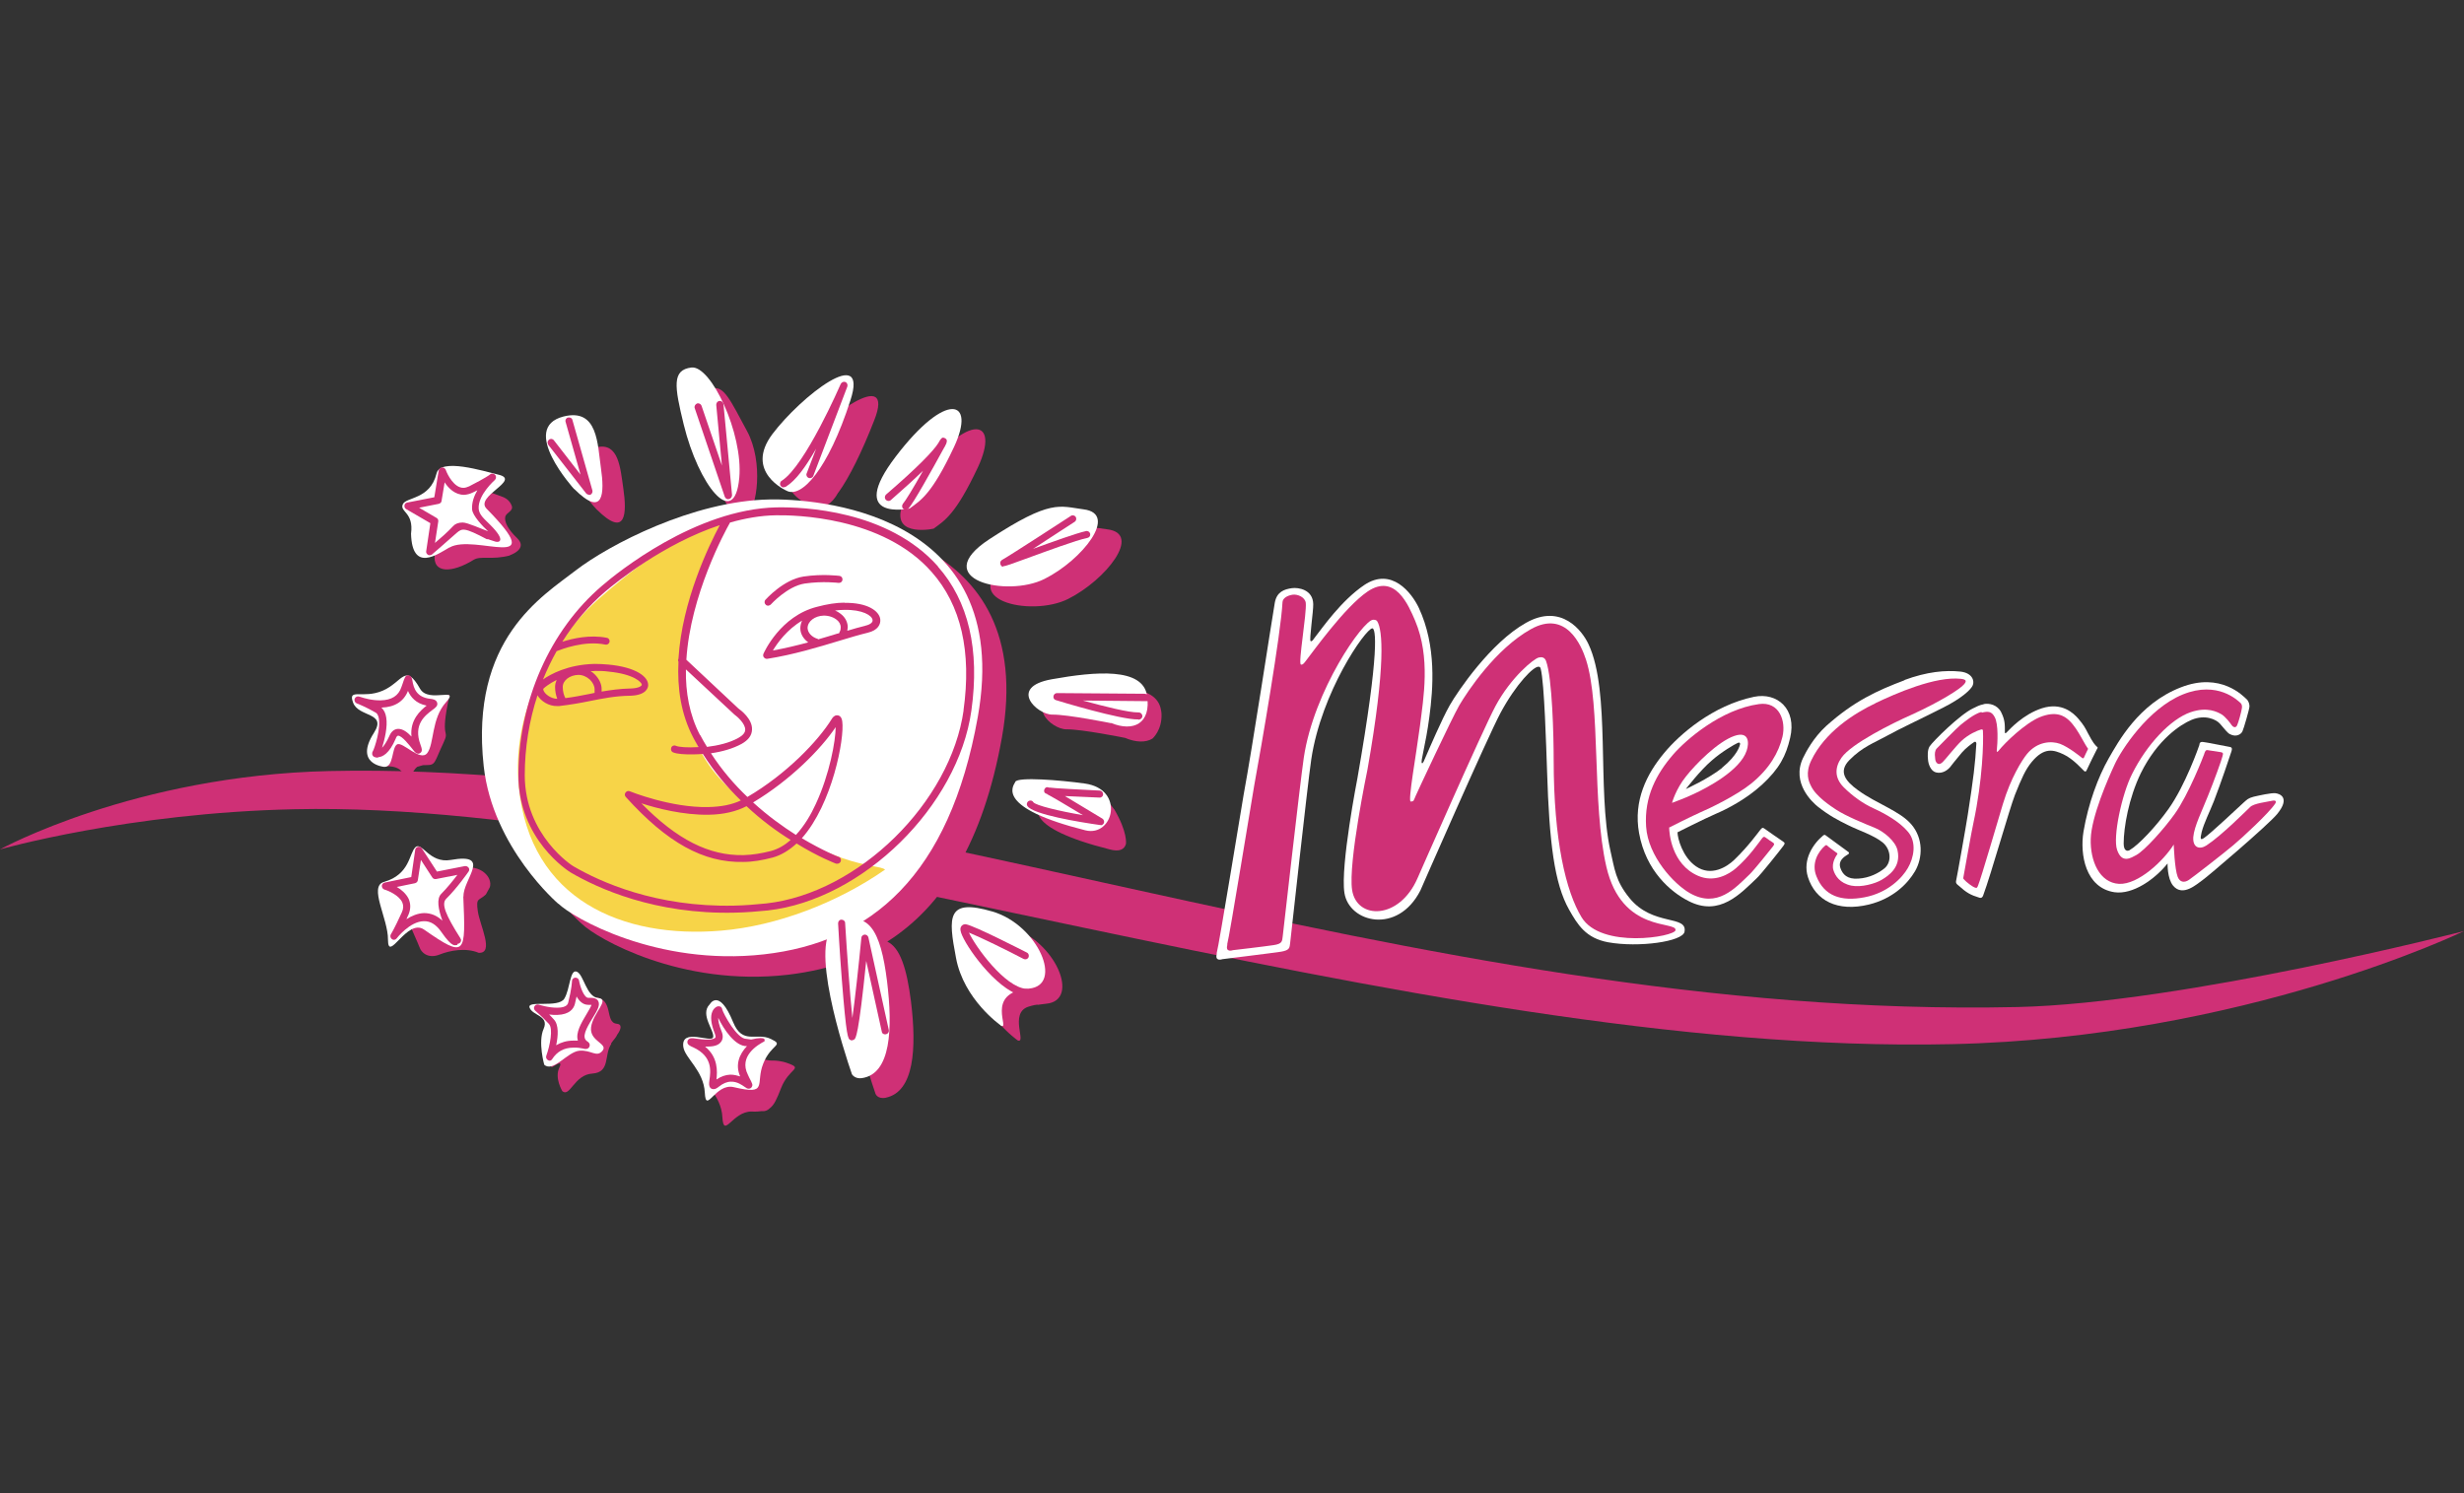 <?xml version="1.0" encoding="UTF-8"?>
<svg id="Layer_8" data-name="Layer 8" xmlns="http://www.w3.org/2000/svg" viewBox="0 0 112.22 68.02">
  <rect x="0" y="0" width="112.22" height="68.02" fill="#333333" stroke="none"/>
  <defs>
    <style>
      .cls-1 {
        fill: #fff;
      }

      .cls-2 {
        fill: #f7d448;
      }

      .cls-3 {
        fill: #cf3076;
      }
    </style>
  </defs>
  <path class="cls-3" d="m112.22,42.41s-12.77,3.29-20.34,3.46c-27.68.61-53.69-11.26-76.88-10.75-8.89.2-15,3.57-15,3.57,0,0,5.84-1.67,13.42-1.83,19.71-.44,50.9,11.25,75.48,10.7,13.3-.29,23.32-5.15,23.32-5.15"/>
  <path class="cls-3" d="m40.34,50c1.3-.27,1.41-2.25,1.15-4.38-.19-1.51-.5-2.46-1.08-2.73,2.54-1.61,4.37-4.55,5.22-9.29,1.7-9.5-7.62-9.95-9.49-9.92-3.49.06-7.31,2.06-8.84,3.24-1.5,1.16-4.83,3.11-4.18,8.91.41,3.72,3.4,6.27,3.4,6.27.65.63,4.47,2.86,9.36,2.3,1.01-.12,1.97-.34,2.86-.68-.36,1.58.83,5.21,1.13,6.09,0,0,.08.27.48.19"/>
  <path class="cls-3" d="m33.65,47.16c.02.07.18.19.3.4.07.06.13.13.21.21.48.54.79.54,1.12.54,0,0,.3,0,.63.13.68.25.02.21-.34,1.13-.19.49-.31.76-.51.91-.17.17-.36.13-.36.13-.13.02-.28.03-.47.02-.87-.01-1.27,1.26-1.33.26-.05-1.01-.91-1.58-.98-2.09-.02-.13.07-.2.21-.23,0-.01,0-.02,0-.03,0-.02.03-.14.18-.14.05,0,.12,0,.22.02.15.02.36.04.54.04.26,0,.32-.07.33-.09-.17-.42-1.09-1.32-.54-1.42,0,0,.18-.02.47.13.08-.1.16-.13.18-.14"/>
  <path class="cls-3" d="m27.83,47.53c.11-.17.23-.27.28-.4.18-.25.24-.48-.03-.5-.55-.06-.11-1.15-.99-1.2-.35-.02-.3.78-.58,1.23-.15.24-.61.28-.98.32-.1-.03-.17-.05-.17-.05-.08-.02-.16,0-.2.08,0,0,0,.02-.01.04-.09.04-.13.09-.09.17.14.36.31.75.05,1.36-.08.17.6-.44.36.06-.22.47.14,1.06.14,1.06.35.3.54-.75,1.37-.8.83-.06.52-.85.86-1.35"/>
  <path class="cls-3" d="m18.35,35.26c.45.32.32-.05.65-.33.33-.09.21-.08.4-.08.45,0,.36-.09.79-1,.33-.7-.19-.05.28-2.16.04-.19-.5.35-.6.27,0-.01,0-.03,0-.04,0-.08-.03-.23-.19-.23-.08,0-.11.03-.15.11-.24-.03-.52.07-1,.28-.91.39-1.29-.12-1.05.56,0,0,0,.01.01.02-.03,0-.04-.01-.04-.01-.08-.02-.17.02-.2.1-.03.08.01.17.1.2,0,0,.03.01.08.03.08.03-.63,1.99.08,1.93.72-.06.84.33.84.33"/>
  <path class="cls-3" d="m32.45,17.69c-.82.17-.72.8-.32,2.48.38,1.6.95,3.67,1.92,3.21.4-.19.75-2.31-.03-3.75-.77-1.43-1.04-2.05-1.57-1.94"/>
  <path class="cls-3" d="m38.18,22.44c.51-.71,1.08-1.87,1.63-3.28,1.01-2.54-2.26-.19-3.55,1.53-.92,1.23-.11,1.93.43,2.24,0,0,.85.67,1.49-.5"/>
  <path class="cls-3" d="m42.52,24.08c.5-.37,1-.63,2.02-2.8,1.01-2.18-.37-2.57-2.66.43-1.86,2.43-.28,2.48.38,2.41,0,0,.06,0,.26-.04"/>
  <path class="cls-3" d="m48.65,27.28c1.71-.86,3.39-2.97,1.78-3.17-1.1-.13-1.47-.48-4.29,1.36-2.81,1.84.8,2.67,2.51,1.81"/>
  <path class="cls-3" d="m47.26,45.77c.11-.02.24-.03.38-.05,1.6-.14.42-2.9-1.66-3.5-2.08-.61-2.02.22-1.66,2.11.36,1.89,2.03,3.06,2.03,3.06.42.16-.39-1.23.47-1.53,0,0,.27-.09.43-.1"/>
  <path class="cls-3" d="m23.23,25.3c-.85.22-1.33,0-1.66.2-.97.6-1.89.65-1.77-.27.07-.54-.05-.89-.18-1.1l-.03-.02s-.08-.08-.08-.13c-.06-.06-.1-.09-.1-.09,0,0,.05,0,.13-.03.02-.03.05-.05.09-.05l.16-.03c.39-.16.97-.52,1.16-1.29.02-.09.07-.16.13-.2.03-.04.07-.07.12-.08.03,0,.05,0,.08.01.44-.04,1.06.21,1.63.42,0,0,.28.09.39.38.11.27-.25.31-.29.53-.04.22.12.56.55.97.42.41-.1.69-.34.77"/>
  <path class="cls-3" d="m22.31,40.41c.13-.44-.38-1.04-1.29-.88-.54.09-.5.21-.71.1l-.02-.04s-.08-.06-.13-.07c-.01-.01-.11.02-.12.05-.03.02-.04.06-.05.09l-.02.15c-.14.4-.47,1-1.24,1.22-.09.02-.16.08-.2.15-.04.03-.06.07-.07.12,0,.03.01.05.02.08-.02.43.48,1.37.61,1.73.12.36.48.55.93.37.45-.18,1.18-.33,1.78-.08.73.04.05-1.26-.04-1.9-.09-.64.05-.45.37-.76"/>
  <path class="cls-3" d="m50.74,36.86c-.07-.1-.15-.2-.22-.29-.76-.88-3.17.16-3.17.16,0,0-.86.94,3.19,1.96.45.12.67,0,.74-.25,0,0,.09-.52-.54-1.59"/>
  <path class="cls-3" d="m52.9,32.52c0-.05-.01-.1-.02-.16-.19-1.28-2.33-1.11-4.34-.75-2.01.36-.66,1.62.03,1.61.69-.01,2.67.39,2.67.39.49.21.95.22,1.25.03,0,0,.44-.38.41-1.12"/>
  <path class="cls-3" d="m26.17,21.4c.04.82,1,1.8,1,1.8,1.36,1.35,1.38.16,1.22-.94-.14-.96-.21-2.11-1.21-1.89l-.09-.33c-.02-.09-.11-.13-.2-.11-.09.02-.14.11-.11.2l.1.33c-.05.02-.11.05-.16.07-.24.11-.38.27-.46.43h0c-.06-.07-.15-.08-.23-.03-.07.06-.08.16-.03.23l.18.23Z"/>
  <path class="cls-1" d="m25.43,41.17s-2.99-2.55-3.4-6.27c-.64-5.8,2.69-7.75,4.18-8.91,1.53-1.18,5.36-3.18,8.84-3.24,1.86-.04,11.19.42,9.48,9.92-1.29,7.21-4.85,10.25-9.74,10.8-4.89.55-8.72-1.68-9.36-2.31"/>
  <path class="cls-1" d="m32.31,45.77s.42-.83,1.08.79c.43,1.05,1.06.45,1.71.76.65.31.02.21-.34,1.13-.37.92.26,1.45-1.34,1.07-.85-.2-1.27,1.26-1.32.25-.05-1.01-.91-1.57-.98-2.09-.11-.89,1.29-.15,1.36-.44.06-.3-.6-1.02-.17-1.48"/>
  <path class="cls-1" d="m21.11,40.83c-.03-.77,1.33-2-.58-1.66-.98.17-1.31-.85-1.61-.58-.29.27-.24,1.24-1.43,1.58-.72.2.19,1.67.18,2.63,0,1.09.87-.99,1.64-.46,1.92,1.34,1.9,1.13,1.79-1.51"/>
  <path class="cls-1" d="m24.79,48.51s-.3-1.05-.03-1.65c.26-.6-.5-.59-.64-.96-.14-.36,1.31.03,1.58-.41.27-.44.25-1.36.57-1.23.32.13.43,1.15.98,1.2.55.06-.25.68-.33,1.33-.08.65.79.74.52,1.07-.27.33-.51-.05-1.06,0-.55.06-1.18,1-1.59.64"/>
  <path class="cls-1" d="m17.5,34.93s-1.39-.11-.47-1.55c.61-.95-.71-.7-.95-1.38-.25-.68.44-.15,1.35-.54.91-.39,1.02-1.29,1.7-.09.39.69,1.85-.13,1.18.62-.67.75-.53,1.89-.85,2.31-.32.42-1.13-.55-1.38-.39-.25.16-.14,1.04-.58,1.02"/>
  <path class="cls-1" d="m26.15,22.28s-2.54-2.79-.48-3.31c1.57-.39,1.54,1.27,1.7,2.36.16,1.1.14,2.3-1.22.94"/>
  <path class="cls-1" d="m31.14,19.34c-.43-1.76-.54-2.49.35-2.6.89-.11,2.36,3,2.18,5.02-.22,2.43-1.86.32-2.53-2.42"/>
  <path class="cls-1" d="m35.82,22.35s-1.94-.85-.64-2.58c1.3-1.72,4.4-4.14,3.55-1.53-1.02,3.16-2.24,4.48-2.91,4.11"/>
  <path class="cls-1" d="m41.44,23.16s-2.93.63-.64-2.37c2.29-3,3.67-2.61,2.65-.43-1.02,2.17-1.52,2.43-2.02,2.8"/>
  <path class="cls-1" d="m45.06,24.56c2.81-1.84,3.19-1.5,4.29-1.36,1.61.2-.06,2.31-1.78,3.17-1.71.86-5.32.03-2.51-1.81"/>
  <path class="cls-1" d="m50.6,32.94s-1.98-.4-2.67-.39c-.69.01-2.04-1.25-.03-1.61,2.01-.36,4.14-.54,4.34.74.2,1.28-.62,1.67-1.64,1.25"/>
  <path class="cls-1" d="m46.24,35.61c.12-.23,2.03-.08,3.17.08,1.84.26,1.3,2.45.02,2.13-4.04-1.02-3.32-1.98-3.19-2.2"/>
  <path class="cls-1" d="m39.24,49.11c1.35-.18,1.42-2.27,1.16-4.41-.29-2.34-.87-3.34-2.32-2.58-1.31.69.38,5.83.72,6.81,0,0,.12.22.45.18"/>
  <path class="cls-1" d="m45.57,46.7s-1.68-1.17-2.03-3.07c-.36-1.89-.42-2.72,1.66-2.11,2.08.61,3.26,3.37,1.66,3.51-2.06.18-.8,1.95-1.29,1.68"/>
  <path class="cls-1" d="m20.46,24.94c-.54.31-1.69,1.15-1.74-.63.13-.98-.51-.98-.38-1.33.13-.35,1.25-.21,1.54-1.41.17-.73,2.14-.11,2.82.05,1.06.25-1.1.98-.54,1.55,2.94,2.99-.55,1.11-1.69,1.77"/>
  <path class="cls-2" d="m33.49,36.14c-4.36-3.6-1.65-10.16-.3-12.51-2.42.69-4.69,2.57-5.82,3.56-2.2,1.91-4.1,5.11-3.74,8.67.51,5.13,4.73,6.91,9.22,6.53,2.51-.21,5.28-1.26,7.46-2.78-.35-.3-2.54.07-6.81-3.46"/>
  <path class="cls-3" d="m42.72,25.8c-2.29-2.58-6.18-2.71-7.32-2.69h-.03c-3.69.08-7.27,2.98-7.95,3.57-2.38,2.03-3.8,5.26-3.81,8.63,0,2.93,2.28,4.37,2.38,4.43,1.23.72,3.84,1.92,7.49,1.83.49-.01.99-.05,1.49-.1,4.33-.49,8.66-4.75,9.27-9.1.39-2.78-.13-4.99-1.53-6.57m-16.96,6c-.07-.13-.12-.31-.12-.51,0-.3.32-.54.71-.55h0c.19,0,.38.08.53.22.13.13.21.29.21.43,0,.08,0,.14,0,.17h0c-.08.02-.16.03-.24.05-.35.07-.71.14-1.1.19m1.35-1.08c-.06-.06-.12-.11-.19-.15.07,0,.14,0,.21-.01.2,0,.4,0,.6.03,1.16.11,1.52.49,1.52.6,0,.05-.13.16-.51.17h-.02c-.46.01-.88.07-1.3.14,0-.04,0-.08,0-.12,0-.23-.12-.47-.31-.66m-1.7,1.11c-.31,0-.59-.23-.64-.39-.02-.06,0-.08.02-.09,0,0,.01-.01.02-.02,0,0,.2-.18.56-.36-.04.1-.07.21-.07.32,0,.2.04.38.1.54m18.51.5c-.59,4.22-4.79,8.35-8.99,8.82-.49.05-.98.09-1.46.1-3.57.08-6.12-1.09-7.32-1.79-.02,0-2.22-1.4-2.22-4.15,0-1.25.2-2.48.58-3.64.15.26.51.5.9.49.03,0,.05,0,.08,0,.52-.06.97-.14,1.41-.23.6-.12,1.16-.23,1.81-.24h.02c.75-.02.82-.38.82-.48.01-.38-.54-.82-1.81-.94-.22-.02-.43-.03-.64-.03-1.21.03-2,.47-2.34.71.18-.44.39-.88.62-1.29.21-.08,1.26-.5,2.22-.3.09.02.17-.04.19-.12.02-.09-.04-.18-.13-.19-.76-.15-1.55.03-2.02.18.54-.86,1.2-1.64,1.96-2.29.51-.43,2.65-2.17,5.21-3.02-.49.92-1.72,3.45-1.88,6.08-.02.04-.03.09,0,.14-.06,1.19.11,2.39.68,3.47.08.14.15.28.23.42-.49.03-.9,0-1.03-.06-.08-.04-.18,0-.21.09-.03.08,0,.18.09.21.16.07.51.1.94.09.13,0,.27-.01.41-.02.51.81,1.11,1.52,1.73,2.12-.4.19-.9.29-1.48.3-1.7.04-3.56-.71-3.58-.72-.07-.03-.15,0-.19.06-.05.06-.04.15.01.2,1.89,2.09,3.54,3,5.35,2.96.43,0,.88-.08,1.34-.2.4-.11.76-.34,1.09-.64,1.02.63,1.78.91,1.8.92.02,0,.04,0,.06,0,.06,0,.12-.04.15-.1.03-.08,0-.18-.09-.21-.02,0-.72-.28-1.68-.85,1.38-1.55,1.95-4.54,1.84-5.32-.03-.25-.17-.28-.24-.28-.12,0-.2.1-.24.17-.61.99-2.06,2.51-3.84,3.55-.59-.56-1.17-1.23-1.66-1.99.5-.07,1-.21,1.4-.43.3-.17.46-.38.47-.64.03-.49-.52-.9-.62-.97l-2.37-2.22c.18-2.94,1.75-5.83,1.99-6.25.68-.19,1.38-.32,2.09-.33h.03c.79-.01,4.82.04,7.06,2.58,1.34,1.51,1.83,3.63,1.45,6.32m-12,1.11c-.48-.92-.66-1.95-.64-2.99l2.18,2.03.02.02c.13.09.51.42.5.7,0,.13-.11.26-.31.37-.41.23-.94.35-1.43.41-.11-.18-.21-.35-.31-.54m2.41,3.07c1.69-1.01,3.09-2.43,3.76-3.43,0,.6-.27,2.14-.91,3.51-.21.46-.51.98-.9,1.4-.6-.38-1.28-.87-1.95-1.48m1.71,1.71c-.26.23-.56.41-.89.5-.43.11-.85.18-1.26.19-1.56.03-3.02-.7-4.65-2.36.71.23,1.91.54,3.07.52.68-.01,1.26-.15,1.72-.39.68.64,1.38,1.15,2.01,1.54"/>
  <path class="cls-3" d="m38.47,27.45c-.38,0-.81.07-1.26.19-1.67.42-2.41,2.07-2.44,2.14-.02.05-.02.12.02.16.03.04.08.07.13.07,0,0,.01,0,.02,0,1.2-.19,2.32-.53,3.31-.83.46-.14.9-.27,1.27-.36.47-.11.6-.39.57-.62-.05-.37-.58-.76-1.64-.74m-1.92.81c-.05.11-.08.23-.08.35,0,.25.14.48.36.64-.52.14-1.06.27-1.61.37.21-.35.65-.96,1.33-1.36m.75.86s-.03-.02-.04-.03c-.27-.08-.45-.28-.46-.49,0-.31.33-.56.74-.57h0c.24,0,.47.08.62.22.07.06.15.17.15.32,0,.07-.01.14-.05.2,0,.02-.02.04-.02.06-.03.01-.06.02-.08.02-.28.09-.57.17-.87.26m2.15-.62c-.25.06-.53.14-.83.23,0-.05.02-.11.02-.16,0-.2-.09-.4-.25-.55-.09-.08-.2-.16-.33-.21.14-.02.28-.03.41-.03.85-.02,1.28.26,1.3.46.02.11-.11.21-.33.26"/>
  <path class="cls-3" d="m34.99,27.59s.09-.02.12-.06c0,0,.75-.83,1.54-.95.83-.12,1.53-.03,1.54-.03.09.01.17-.05.18-.14.01-.09-.05-.17-.14-.18-.03,0-.75-.1-1.63.03-.92.14-1.71,1.03-1.74,1.06-.06.07-.05.17.02.23.03.03.07.04.11.04"/>
  <path class="cls-3" d="m34.84,47.42c-.34.17-1.2.69-.78,1.53l.06.13c.16.3.17.34.12.43-.03.05-.08.08-.14.08-.07,0-.11-.03-.18-.08-.12-.08-.34-.25-.63-.24-.18,0-.36.08-.54.22-.1.08-.17.12-.25.12-.06,0-.11-.02-.15-.06-.07-.09-.06-.19-.04-.35.06-.41.15-1.08-.73-1.49-.16-.07-.3-.13-.27-.28,0-.02.04-.13.18-.14.05,0,.12,0,.22.02.15.02.36.05.54.04.26,0,.32-.07.33-.09.02-.03.01-.09-.02-.17-.18-.45-.22-.8-.11-1.03.08-.17.21-.22.24-.22.05-.01.1,0,.14.02.03.03.06.07.06.11.06.22.68,1.36,1.1,1.35.02,0,.21.03.22.03.77-.18.6.07.6.07m-2.69.26c.59.48.55,1.13.51,1.49.21-.14.41-.21.63-.22.17,0,.32.04.45.08-.23-.52-.05-1,.31-1.38-.53.03-1.07-.78-1.31-1.29,0,.13.03.32.15.61.08.19.07.35-.01.47-.1.15-.29.23-.6.23-.04,0-.08,0-.12,0"/>
  <path class="cls-3" d="m20.83,43.04c-.11,0-.2.17-.73-.59-.23-.33-.49-.5-.8-.49-.63.01-1.22.76-1.24.79,0,0,0,0,0,0-.06.07-.15.08-.22.02-.07-.06-.08-.16-.03-.23h0s.13-.19.49-.98c.08-.17.08-.32.02-.46-.15-.32-.63-.53-.81-.58-.07-.02-.12-.09-.12-.17,0-.07.06-.14.13-.15l1.21-.25.18-1.24c.01-.07.06-.12.13-.14.07-.01.14.01.17.07l.69,1.06,1.27-.25c.06-.01.13.02.17.07.04.05.04.13,0,.18-.02.03-.53.76-1.02,1.24-.23.23-.03.73.65,1.8,0,.02.01.03.02.04.02.05,0,.11-.02.14-.03.04-.08.07-.13.07m-1.53-1.4c.31,0,.59.11.84.35-.19-.52-.28-1.01-.05-1.23.26-.26.54-.61.73-.86l-.97.19c-.07.01-.13-.01-.17-.07l-.52-.8-.14.92c-.01.07-.06.12-.13.14l-.83.17c.21.12.42.3.54.54.1.23.1.47-.01.73-.03.07-.07.14-.09.2.23-.15.51-.27.8-.28"/>
  <path class="cls-3" d="m17.21,34.51c-.1,0-.16-.03-.18-.04-.04-.02-.07-.07-.08-.12,0-.04,0-.09.03-.13.07-.11.39-1.07.26-1.56-.03-.1-.07-.17-.13-.2-.4-.23-.66-.34-.78-.39-.05-.02-.08-.03-.08-.03-.08-.03-.12-.12-.1-.21.03-.08.12-.13.2-.1,0,0,.03,0,.08.02.15.05.52.16.91.15.5-.01.81-.21.94-.6l.05-.14c.11-.33.13-.39.26-.4.15,0,.17.15.19.23.06.38.2.77.81.84.1.01.28.03.32.18.04.14-.08.23-.22.33-.33.25-.88.66-.54,1.58.06.17.09.26.03.34-.03.04-.08.07-.13.07-.1,0-.15-.06-.28-.23-.13-.16-.46-.59-.64-.59-.05,0-.09.08-.11.14-.29.68-.6.83-.8.84m.15-2.26c.11.1.19.25.22.45.07.42-.07,1-.19,1.38.09-.09.2-.25.33-.53.11-.27.29-.33.41-.33.21,0,.41.15.6.35-.08-.76.41-1.19.69-1.41-.5-.1-.73-.4-.85-.67-.19.48-.6.74-1.2.76"/>
  <path class="cls-3" d="m25.04,48.31s-.05,0-.08-.02c-.07-.04-.11-.12-.08-.2.17-.47.32-1.24.12-1.45-.38-.41-.62-.59-.62-.6-.06-.05-.08-.13-.04-.2.04-.07.11-.1.19-.08,0,0,.46.15.86.14.44,0,.48-.19.49-.24.16-.63.17-.96.17-.97,0-.08.06-.15.15-.16.08,0,.16.05.17.13.06.33.24.79.42.79.05,0,.09,0,.12,0,.16,0,.27.04.33.14.11.19-.04.44-.25.78-.3.49-.51.88-.25,1.06.05.03.15.1.11.23-.02.06-.07.12-.17.12-.03,0-.07,0-.13-.02-.1-.02-.26-.05-.44-.04-.43,0-.75.19-.96.52-.03.05-.08.08-.14.08m0-2.11c.07.07.14.14.21.22.24.25.2.76.11,1.18.22-.13.48-.21.77-.21.08,0,.15,0,.22,0-.12-.36.17-.83.39-1.2.08-.14.2-.33.23-.43-.03,0-.06,0-.1,0h-.05c-.24,0-.41-.17-.53-.38-.02.1-.05.22-.08.35-.06.21-.24.47-.8.49-.12,0-.25,0-.37-.02"/>
  <path class="cls-3" d="m38.81,47.39s-.06,0-.08-.02c-.11-.05-.18-.09-.39-2.75-.1-1.27-.17-2.55-.17-2.56,0-.09.06-.17.15-.17.09,0,.17.06.17.15.08,1.32.22,3.26.33,4.33.12-.86.28-2.31.41-3.65,0-.08.07-.14.15-.15.08,0,.15.05.17.13l.93,4.22c.02.09-.04.17-.13.19-.09.02-.18-.03-.19-.12l-.71-3.22c-.35,3.45-.48,3.54-.55,3.58-.03.02-.06.03-.09.03"/>
  <path class="cls-3" d="m46.72,45.38h0c-1.12-.08-2.56-2-2.9-2.77-.07-.16-.12-.32-.03-.43.05-.06.12-.09.2-.08.4.07,2.54,1.17,2.78,1.29.08.04.11.14.07.22-.04.08-.14.11-.22.07-.76-.4-1.99-1-2.49-1.2.29.63,1.63,2.49,2.61,2.56.09,0,.16.08.15.18,0,.08-.08.15-.16.15"/>
  <path class="cls-3" d="m50.14,37.58h-.04c-.92-.13-3.07-.48-3.31-.87-.05-.08-.02-.17.05-.22.08-.05.18-.03.22.05.12.15,1.15.4,2.26.59-.74-.45-1.53-.91-1.64-.96,0,0,.02,0,.03,0-.12-.03-.13-.06-.15-.1-.02-.06,0-.13.05-.18.04-.03.07-.06.2,0-.01-.01-.03-.02-.04-.02.13.03,1.48.1,2.31.14.09,0,.16.08.16.17,0,.09-.08.16-.17.15-.71-.03-1.21-.05-1.57-.07.37.22.91.55,1.71,1.03.06.04.09.12.07.19-.02.06-.08.1-.13.11"/>
  <path class="cls-3" d="m51.84,32.77c-.8.02-3.63-.84-3.75-.88-.08-.02-.13-.1-.11-.18.01-.08.08-.14.16-.14l3.99.03c.09,0,.43.15.44.24,0,.09.02.1-.06.1l-3.19-.03c.98.27,2.1.55,2.52.54h.02c.09,0,.16.07.17.16,0,.09-.07.16-.16.17h-.02Z"/>
  <path class="cls-3" d="m45.69,25.81c-.07,0-.09-.03-.12-.09-.01-.02-.06-.15.09-.23.33-.18,3.08-1.97,3.11-1.99.07-.05.17-.03.22.04.05.08.03.18-.05.23-.07.04-1.04.68-1.89,1.23.91-.33,1.96-.71,2.41-.81.09-.02.17.04.19.12.02.09-.03.17-.12.19-.51.1-1.9.62-2.81.95-.66.24-.92.34-1.03.34"/>
  <path class="cls-3" d="m41.25,23.22s-.08-.01-.11-.04c-.07-.06-.07-.16-.02-.23.12-.14.43-.64.92-1.51-.4.39-.9.84-1.47,1.34-.07.06-.17.05-.23-.02-.06-.07-.05-.17.01-.23,1.43-1.23,2.16-1.99,2.38-2.34.03-.05.05-.09.07-.12,0-.01.02-.03.02-.03h0c.07-.11.12-.13.22-.08.11.06.09.15.06.23h0s0,0,0,.01c-.01.02-.02.04-.03.06-.01.03-.03.06-.05.1,0,0-.01.02-.02.03-.58,1.06-1.38,2.5-1.63,2.78-.03.03-.08.05-.12.05"/>
  <path class="cls-3" d="m35.69,22.2c-.06,0-.11-.03-.14-.08-.05-.07-.02-.18.05-.22,1.07-.67,2.67-4.37,2.69-4.41.04-.08.13-.12.21-.09.08.03.12.13.09.21l-1.55,4.07c-.03.08-.13.12-.21.09-.08-.03-.13-.13-.09-.21l.43-1.12c-.5.86-.92,1.44-1.38,1.73-.03.01-.06.02-.08.02"/>
  <path class="cls-3" d="m33.17,22.74c-.07,0-.13-.04-.16-.11l-1.37-4.04c-.03-.08.02-.17.1-.21.09-.03.18.02.21.1l.93,2.73-.26-2.77c0-.09.06-.17.15-.18.09,0,.17.06.18.15l.39,4.14c0,.08-.05.16-.13.18h-.03"/>
  <path class="cls-3" d="m26.83,22.54s-.1-.02-.13-.06l-1.73-2.22c-.05-.07-.04-.17.03-.23.07-.06.17-.05.23.03l1.21,1.56-.68-2.4c-.03-.09.02-.18.11-.2.09-.02.18.02.2.11l.91,3.21c.02.08-.02.15-.08.19-.02,0-.05.02-.07.02"/>
  <path class="cls-3" d="m22.19,24.57c-1.06-.56-1.14-.51-1.4-.29-.26.23-1.09.96-1.12.98-.03.02-.06.03-.1.03-.03,0-.06,0-.08-.02-.06-.04-.09-.1-.08-.16l.19-1.28-1.1-.64c-.06-.03-.09-.1-.08-.17.01-.07.06-.12.13-.13l1.23-.24.2-1.22c.01-.08.07-.13.15-.14.07,0,.14.04.17.11.08.23.39.83.81.82.08,0,.17-.03.26-.07.76-.39.93-.52.95-.54h0c.07-.06.17-.05.23.02.06.06.05.17-.01.23,0,0,0,0,0,0t0,0s-.78.68-.74,1.31c.02.28.25.46.53.74.75.75.38.81.23.76-.14-.04-.36-.12-.36-.12m-3.14-1.44l.82.48c.06.03.09.1.08.16l-.15.98c.25-.21.58-.5.83-.77.09-.1.24-.16.43-.16.22,0,.85.29,1.16.4-.24-.22-.71-.71-.73-1-.02-.31.09-.61.24-.87-.06.03-.13.07-.2.1-.14.07-.27.1-.4.11-.41,0-.71-.29-.89-.57l-.14.84c0,.07-.06.12-.13.14l-.91.18Z"/>
  <path class="cls-1" d="m55.42,43.44c-.11.38.25.25.25.25,0,0,2.28-.28,2.67-.34.41-.07.39-.18.42-.41.03-.23.77-7.04.96-8.35.46-3.08,2.47-5.95,2.78-5.97.15-.01.36.9-.68,6.84,0,0-.78,3.99-.59,5.21.21,1.36,2.43,1.91,3.46-.11,0,0,3.06-6.99,3.65-8.09.71-1.32,1.52-2.14,1.74-2.1.02,0,.07,0,.09.09.17.67.25,3.6.29,4.68.1,3.23.33,5.1,1,6.29.39.69.76,1.3,1.78,1.49,1.39.25,3.4-.03,3.48-.48.14-.78-1.45-.23-2.51-1.54-.64-.79-.67-1.31-.87-2.17-.61-2.77.02-7.22-.99-9.38-.28-.61-1.24-1.89-2.85-.98-1.61.9-3.11,3.12-3.47,3.75-.36.63-.96,2.04-1.07,2.29-.11.25-.15.38-.2.35-.08-.05.17-.81.34-2.11.17-1.29.33-3.22-.48-4.96-.32-.68-1.24-1.88-2.49-1.04-1.05.71-1.91,1.96-2.22,2.35-.08.1-.15.24-.22.2-.07-.04.13-1.37.12-1.68-.01-.67-.68-.77-.97-.73-.36.05-.69.17-.78.66-.16.92-1.01,6.54-1.42,8.75-.1.56-1.12,6.85-1.23,7.23"/>
  <path class="cls-1" d="m76.4,37.91c0,.27.23,1.13.84,1.55.69.48,1.41.03,1.75-.3.64-.62,1.06-1.21,1.18-1.36.08-.1.11-.12.2-.05.12.09.76.53.82.57.11.07.11.1.03.21-.15.2-1.01,1.29-1.22,1.48-.73.69-1.69,1.76-3.1,1.03-.81-.41-1.94-1.37-2.25-3.09-.27-1.48.35-2.7,1.14-3.65.7-.85,2.22-2.17,4.09-2.56,1.06-.22,1.96.55,1.65,1.87-.19.82-.49,1.4-1.28,2.13-.72.66-1.59,1.11-2.11,1.33-.51.22-1.76.85-1.76.85m2.05-2.95c.71-.58.81-1.01.82-1.08,0-.05-.02-.09-.11-.05-.14.06-.74.41-1.18.8-.53.45-1.18,1.3-1.18,1.3,0,0,1.05-.48,1.65-.96"/>
  <path class="cls-1" d="m86.75,30.98c-1.27.48-2.32.96-3.58,2.09-.59.54-.93,1.2-1.05,1.45-.55,1.15.44,2.04.68,2.23.51.4.89.6,1.38.84.48.24,1.15.45,1.56.78.38.31.43.89.09,1.18-.27.22-.69.44-1.19.47-.52.04-.72-.2-.82-.48-.14-.41.32-.59.37-.64.04-.05.02-.08-.03-.11-.03-.02-.96-.7-1.01-.74-.05-.04-.07-.02-.11,0-.46.38-.95,1.1-.7,1.9.34,1.07,1.34,1.6,2.78,1.25,1.09-.27,1.76-.94,2.1-1.52.35-.61.38-1.49-.17-2.13-.52-.61-1.58-.94-2.42-1.55-.6-.43-.91-.86-.4-1.38.59-.6,1.12-.78,1.7-1.1.63-.35,1.45-.72,2.57-1.29.84-.42,1.26-.82,1.34-1,.1-.2,0-.58-.56-.64-.67-.07-1.51,0-2.56.39"/>
  <path class="cls-1" d="m90.35,32.07c.24-.05.62.03.79.37.18.36.17.56.17.93,0,.03.03.04.07,0,.17-.17.76-.83,1.62-1.11.91-.29,1.44.23,1.65.47.26.3.33.45.45.68.22.42.31.52.41.61.04.03.03.05,0,.09-.02.03-.47.94-.48.98-.02.04-.05.08-.11.03-.06-.05-.49-.55-.94-.76-.45-.21-.88-.34-1.45.35-.28.34-.46.74-.76,1.49-.26.67-1.08,3.59-1.45,4.59-.03.08-.08.13-.17.1-.42-.13-.58-.22-.97-.57-.05-.04-.12-.09-.09-.21.03-.11.48-2.65.53-3,.26-1.67.34-2.34.39-3.24,0,.13.03-.15-.1-.07-.12.08-.38.27-.56.48-.26.31-.49.6-.55.68-.07.08-.32.31-.64.22-.24-.07-.34-.4-.35-.57-.02-.17-.03-.45.07-.61.16-.24,1.38-1.45,1.97-1.73.16-.08.31-.16.49-.19"/>
  <path class="cls-1" d="m100.18,33.9c-.04.12-.65,1.87-1.42,2.95-.57.8-1.36,1.64-1.78,1.88-.1.05-.26.03-.26-.31,0-.73.23-2.07.78-3.2.76-1.54,1.81-2.22,2.31-2.43.62-.26,1.13-.02,1.3.18.22.25.34.42.45.47.3.16.52-.01.57-.13.06-.12.32-1.03.32-1.13,0-.1-.03-.25-.15-.35-.12-.1-1.15-1.24-2.98-.52-1.93.75-2.85,2.49-3.28,3.23-.48.84-.93,2.05-1.15,3.34-.17,1.04.09,2.56,1.41,2.76.84.12,1.84-.59,2.42-1.31,0,0-.02.68.25,1.01.44.53,1.08-.07,1.34-.25.21-.14,3-2.52,3.4-3.01.62-.76.11-.93-.08-.95-.19-.02-.73.1-.99.16-.26.07-.3.13-.45.26-.22.2-1.5,1.41-1.81,1.62-.17.11-.18.05-.11-.26.11-.43.35-.89.56-1.42.31-.8.75-2.11.8-2.27.05-.17,0-.19-.14-.21-.18-.03-1.01-.2-1.13-.21-.12-.02-.16,0-.2.11"/>
  <path class="cls-3" d="m55.9,43.03c-.11.38.25.25.25.25,0,0,1.46-.17,1.85-.23.41-.06.39-.18.42-.4.03-.23.77-6.83.96-8.14.46-3.08,2.7-6.25,3.15-6.28.05,0,.15-.01.2.08.23.38.4,1.92-.45,6.74,0,0-.89,4.26-.7,5.49.21,1.36,2.15,1.37,2.98-.54,0,0,2.96-6.74,3.55-7.84.71-1.32,1.75-2.16,1.97-2.21.13-.03.26-.02.33.15.29.77.35,3.47.35,4.5,0,3.69.56,6.01,1.27,7.18.89,1.46,4.24.89,4.28.59.06-.44-2.45.15-3.15-2.89-.67-2.91-.24-7.31-.93-9.44-.21-.64-.9-2.28-2.51-1.38-1.61.9-2.89,2.84-3.26,3.47-.36.63-1.87,3.86-1.98,4.11-.11.25-.08.26-.23.27-.14,0,.25-2.14.42-3.44.16-1.29.49-3.11-.22-4.8-.3-.7-.91-2.17-2.16-1.33-1.05.71-2.53,2.8-2.83,3.18-.08.1-.13.17-.21.15-.14-.03.27-2.33.22-2.81-.03-.26-.38-.41-.61-.37-.24.04-.44.16-.45.34-.07,1.41-.97,6.62-1.29,8.36-.1.55-1.12,6.85-1.23,7.23"/>
  <path class="cls-3" d="m85.42,32.03c-.97.46-2.31,1.31-2.93,2.61-.28.58-.11.96-.02,1.14.23.51.95.96,1.14,1.09.47.31,1.34.66,1.76.83.41.16.96.61,1.05,1.03.18.8-.45,1.18-.73,1.35-.29.17-.92.35-1.37.26-.53-.11-.74-.45-.82-.71-.1-.33.14-.67.17-.71.03-.04.01-.06-.03-.08-.02-.02-.4-.29-.43-.33-.03-.03-.06-.01-.08,0-.34.29-.64.83-.4,1.41.35.88,1.11,1.16,2.19.95,1.06-.2,1.72-.89,1.97-1.33.27-.46.42-1.18,0-1.66-.39-.46-1.04-.82-1.54-1.05-.51-.23-.99-.58-1.38-.97-.45-.45-.39-.94-.1-1.35.45-.64,2.32-1.57,3.18-1.95,1.32-.6,2.23-1.18,2.4-1.39.11-.13.13-.22-.14-.25-1.16-.13-2.98.67-3.9,1.11"/>
  <path class="cls-3" d="m90.26,32.46c.29-.07.45-.06.59.21.17.32.13,1.16.09,1.53,0,.01,0,.1.08,0,.31-.39,1.21-1.25,1.87-1.53.76-.31,1.13-.05,1.33.13.24.22.43.54.57.79.19.34.24.42.29.49.03.03.02.04,0,.07-.02.03-.15.32-.17.36-.02.03-.05.05-.1,0-.05-.04-.59-.48-.99-.63-.39-.14-1.03-.11-1.5.46-.23.28-.74,1.09-1.1,2.28-.17.56-1,3.41-1.13,3.71-.04.11-.06.13-.14.1-.11-.03-.41-.26-.49-.36-.04-.04-.05-.04-.04-.11.02-.1.39-2.2.46-2.49.42-1.96.46-3.68.43-4.18,0,.02.02-.09-.09-.06-.18.05-.57.22-.89.52-.24.22-.76.88-.85.96-.06.06-.16.13-.25.06-.08-.07-.09-.14-.1-.28-.02-.14-.01-.3.07-.39.09-.09.93-.95,1.08-1.07.16-.13.63-.52.96-.6"/>
  <path class="cls-3" d="m100.39,34.34c-.03.09-.71,1.85-1.35,2.74-.47.66-1.36,1.66-1.75,1.87-.23.12-.65.41-.87-.24-.2-.57.21-2.52.68-3.45.67-1.35,1.76-2.51,2.67-2.82.76-.26,1.22-.01,1.41.1.18.11.4.4.45.48.05.08.19.18.26.01.05-.1.19-.6.21-.75.02-.08.02-.2-.08-.28-.1-.08-1.01-1.01-2.6-.37-1.59.64-2.82,2.55-3.11,3.19-.3.64-1.06,2.38-1.09,3.39-.03,1.01.4,2,1.29,2.05.88.04,2.03-1.06,2.49-1.79,0,0,.04,1.11.18,1.47.1.25.3.28.51.14.18-.12,1.61-1.23,2.01-1.57.4-.33,1.63-1.47,1.91-1.89.08-.11.05-.19-.16-.14-.21.05-.8.11-.97.28-.18.17-1.29,1.29-1.99,1.75-.31.2-.63.11-.6-.38.04-.49.41-1.22.67-1.88.27-.66.63-1.66.66-1.8.04-.14.03-.17-.08-.19-.14-.02-.5-.08-.59-.09-.1-.02-.12.06-.16.16"/>
  <path class="cls-3" d="m76.02,37.68c0,.25.1,1.68,1.31,2.21.75.33,1.42-.07,1.74-.35.6-.52,1.06-1.2,1.17-1.34.07-.09.1-.11.19-.04.11.09.23.16.29.2.1.06.1.1.03.19-.14.18-.88,1.1-1.06,1.27-.66.63-1.48,1.57-2.73.86-.72-.41-1.9-1.67-1.99-3.03-.09-1.36.47-2.4,1.23-3.28.59-.68,2.18-2.06,3.91-2.3.93-.13,1.24.77,1.07,1.49-.17.71-.59,1.45-1.41,2.12-.69.56-1.9,1.14-2.37,1.34-.47.21-1.37.67-1.37.67m1.12-1.53c.6-.28,2.1-1.06,2.4-1.97.12-.36.11-.9-.56-.67-.75.26-1.76,1.28-2.2,1.84-.47.58-.64,1.21-.64,1.21.04-.02.59-.21,1-.41"/>
</svg>